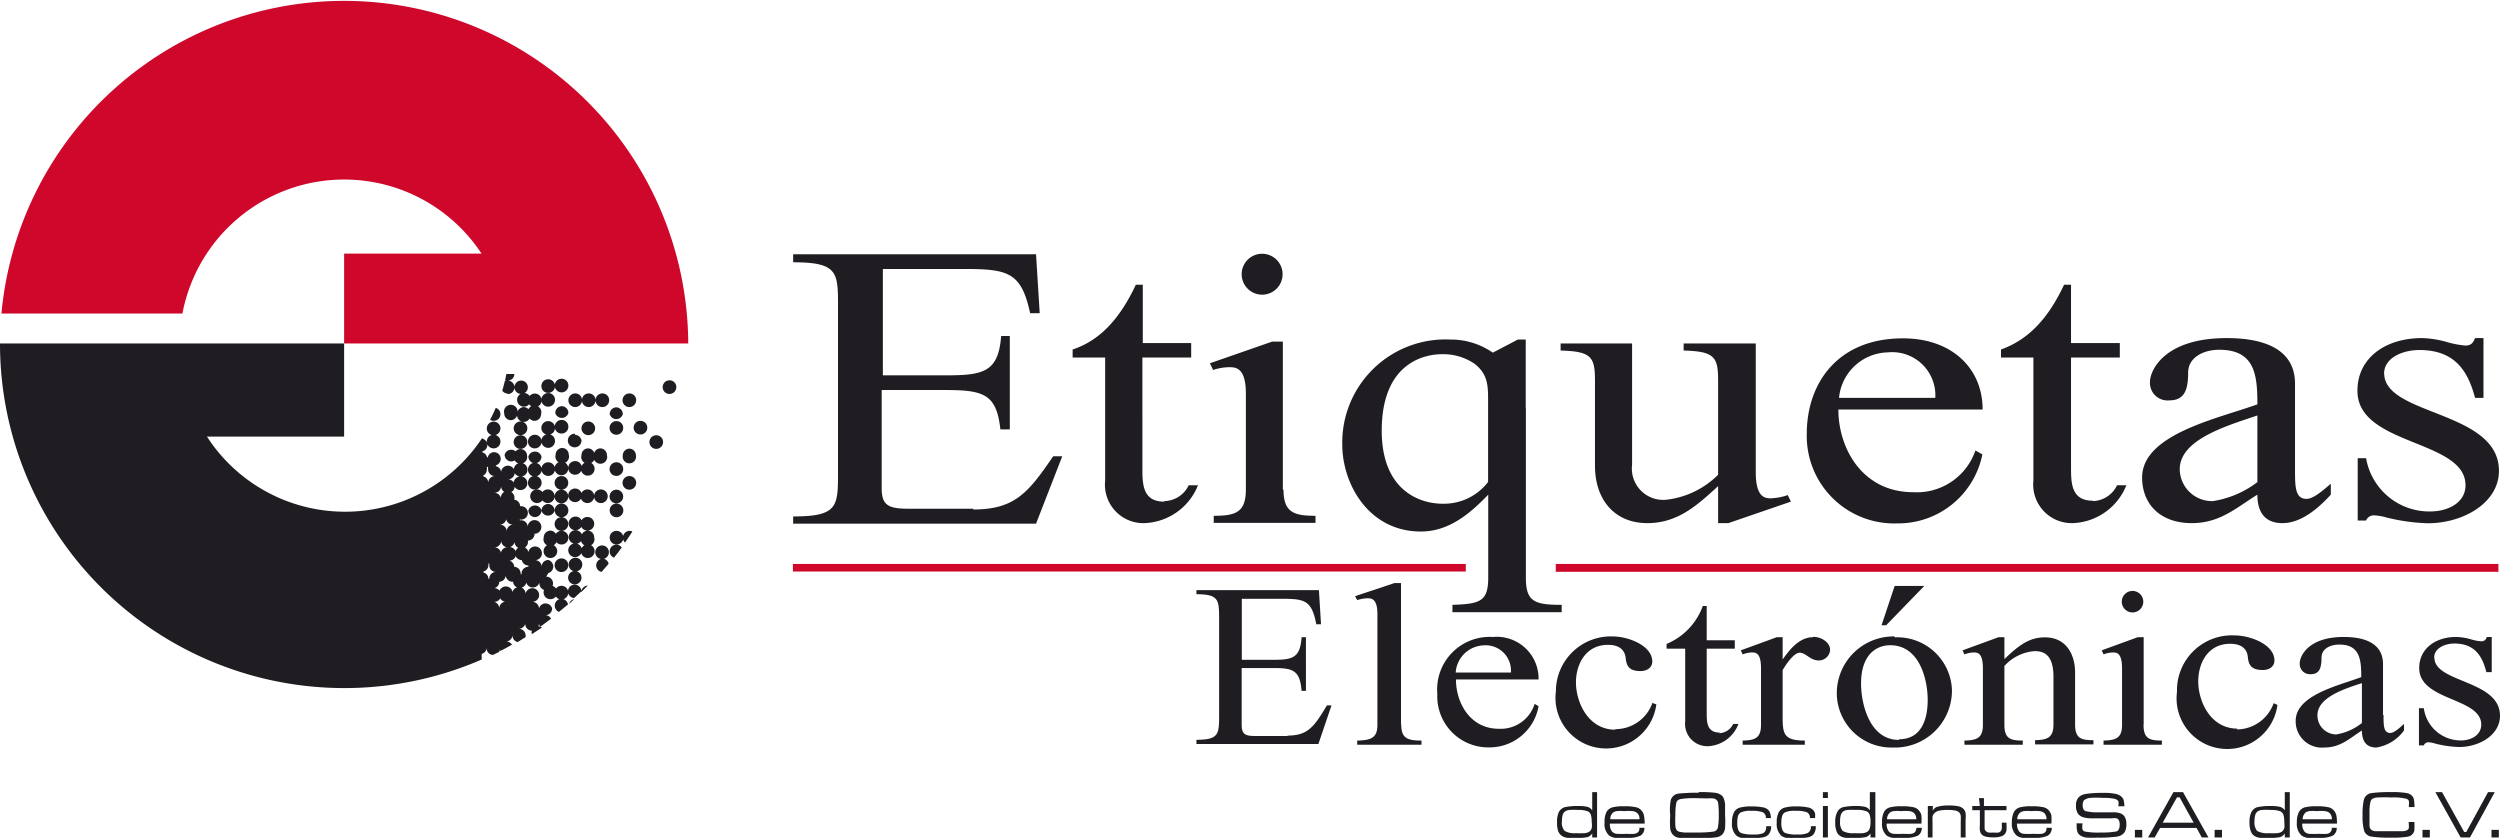<svg xmlns="http://www.w3.org/2000/svg" viewBox="0 0 190.63 63.89"><defs><style>.cls-1{fill:#1f1d21;}.cls-2{fill:#ce072b;}</style></defs><g id="Capa_2" data-name="Capa 2"><g id="inicio"><path class="cls-1" d="M121.78,60.4v3.46h-.37v-.31h0a.68.68,0,0,1-.35.28,3.44,3.44,0,0,1-.79.06,4.35,4.35,0,0,1-.72,0,1,1,0,0,1-.4-.12.77.77,0,0,1-.33-.38,1.8,1.8,0,0,1-.09-.68,1.74,1.74,0,0,1,.13-.78.76.76,0,0,1,.45-.38,4.61,4.61,0,0,1,1.06-.09,2.77,2.77,0,0,1,.7.07.67.67,0,0,1,.34.26h0V60.4h.38m-1.48,1.36a4.85,4.85,0,0,0-.63,0,.75.75,0,0,0-.32.1.51.51,0,0,0-.2.27,1.69,1.69,0,0,0-.06.51.91.91,0,0,0,.21.72,1.5,1.5,0,0,0,.88.17,5.21,5.21,0,0,0,.65,0,.92.92,0,0,0,.33-.1.55.55,0,0,0,.2-.27,1.52,1.52,0,0,0,0-.48,1.87,1.87,0,0,0-.06-.54.49.49,0,0,0-.22-.27A2.06,2.06,0,0,0,120.3,61.76Z"/><path class="cls-1" d="M125,63.12h.39a.67.67,0,0,1-.3.6,2.18,2.18,0,0,1-1,.17,7.05,7.05,0,0,1-.91,0,1.16,1.16,0,0,1-.47-.17,1.18,1.18,0,0,1-.36-1,1.71,1.71,0,0,1,.15-.81.78.78,0,0,1,.42-.34,3.32,3.32,0,0,1,.92-.09,3.79,3.79,0,0,1,.89.07.72.72,0,0,1,.43.25.74.74,0,0,1,.19.36,3.13,3.13,0,0,1,.06.64h-2.65a.88.88,0,0,0,.17.62.6.6,0,0,0,.34.16,6.43,6.43,0,0,0,.77,0,3.89,3.89,0,0,0,.6,0,.53.53,0,0,0,.28-.14.42.42,0,0,0,.09-.26m0-.71a.56.56,0,0,0-.19-.49.71.71,0,0,0-.33-.13,3.53,3.53,0,0,0-.64,0,2.73,2.73,0,0,0-.56,0,.59.59,0,0,0-.3.12.63.63,0,0,0-.2.5Z"/><path class="cls-1" d="M129.53,60.4a9.09,9.09,0,0,1,1.24.05,1,1,0,0,1,.53.22.58.58,0,0,1,.15.25,1.49,1.49,0,0,1,.09.4c0,.22,0,.49,0,.83a7.46,7.46,0,0,1,0,1,.89.89,0,0,1-.21.48.83.83,0,0,1-.5.22,7.29,7.29,0,0,1-1.12.06h-.86l-.62,0a1.35,1.35,0,0,1-.41-.08.87.87,0,0,1-.26-.18.85.85,0,0,1-.2-.46,5.8,5.8,0,0,1,0-1A4.06,4.06,0,0,1,127.4,61a.7.7,0,0,1,.62-.49,13,13,0,0,1,1.51-.06m-.26.41a6.75,6.75,0,0,0-1.06.06.56.56,0,0,0-.28.11.42.42,0,0,0-.12.26,4.46,4.46,0,0,0-.06.84,8.28,8.28,0,0,0,0,.84.61.61,0,0,0,.12.35.39.39,0,0,0,.18.1,2.31,2.31,0,0,0,.39.06q.45,0,1,0a8.17,8.17,0,0,0,1.21-.07.4.4,0,0,0,.35-.36,5,5,0,0,0,.06-.88,6.54,6.54,0,0,0-.05-.95.42.42,0,0,0-.39-.34,2.89,2.89,0,0,0-.45,0Z"/><path class="cls-1" d="M134.67,63h.38a.91.91,0,0,1-.2.64.7.7,0,0,1-.37.2,3.06,3.06,0,0,1-.7.06,6.86,6.86,0,0,1-.91,0,.94.94,0,0,1-.45-.17,1.2,1.2,0,0,1-.35-1,1.63,1.63,0,0,1,.15-.79.73.73,0,0,1,.42-.35,3.23,3.23,0,0,1,.92-.1,4.27,4.27,0,0,1,.85.07.72.72,0,0,1,.42.2.58.58,0,0,1,.15.25,1.58,1.58,0,0,1,.06.37h-.39a.45.45,0,0,0-.23-.44,2.21,2.21,0,0,0-.86-.11,1.7,1.7,0,0,0-.84.13.55.55,0,0,0-.2.28,2.34,2.34,0,0,0-.05.52,1.36,1.36,0,0,0,.07.5.46.46,0,0,0,.23.26,2.54,2.54,0,0,0,.94.11,1.73,1.73,0,0,0,.76-.11A.53.53,0,0,0,134.67,63Z"/><path class="cls-1" d="M138.08,63h.38a1,1,0,0,1-.19.64.77.77,0,0,1-.38.2,3,3,0,0,1-.69.06,6.93,6.93,0,0,1-.92,0,1,1,0,0,1-.45-.17,1.23,1.23,0,0,1-.35-1,1.63,1.63,0,0,1,.15-.79.75.75,0,0,1,.43-.35,3.15,3.15,0,0,1,.91-.1,4.19,4.19,0,0,1,.85.07.75.75,0,0,1,.43.2.7.7,0,0,1,.15.25,1.65,1.65,0,0,1,0,.37h-.39a.46.46,0,0,0-.22-.44,2.27,2.27,0,0,0-.87-.11,1.7,1.7,0,0,0-.84.13.49.49,0,0,0-.19.28,1.81,1.81,0,0,0-.06.52,1.36,1.36,0,0,0,.07.5.49.49,0,0,0,.23.26,2.54,2.54,0,0,0,.94.11,1.82,1.82,0,0,0,.77-.11A.53.53,0,0,0,138.08,63Z"/><path class="cls-1" d="M139,60.4h.38v.45H139V60.4m0,1.06h.38v2.4H139Z"/><path class="cls-1" d="M143,60.4v3.46h-.37v-.31h0a.68.68,0,0,1-.35.28,3.5,3.5,0,0,1-.79.06,4.35,4.35,0,0,1-.72,0,1.1,1.1,0,0,1-.41-.12.71.71,0,0,1-.32-.38,1.77,1.77,0,0,1-.1-.68,1.58,1.58,0,0,1,.15-.78.71.71,0,0,1,.44-.38,4.51,4.51,0,0,1,1-.09,2.8,2.8,0,0,1,.71.07.67.67,0,0,1,.34.26h0V60.4H143m-1.48,1.36a5.14,5.14,0,0,0-.64,0,.75.75,0,0,0-.31.1.51.51,0,0,0-.2.27,1.69,1.69,0,0,0-.06.51,1,1,0,0,0,.2.72,1.55,1.55,0,0,0,.88.17,5.17,5.17,0,0,0,.66,0,.92.92,0,0,0,.33-.1.53.53,0,0,0,.19-.27,1.48,1.48,0,0,0,.06-.48,1.87,1.87,0,0,0-.06-.54.49.49,0,0,0-.22-.27A2.06,2.06,0,0,0,141.48,61.76Z"/><path class="cls-1" d="M146.15,63.12h.39a.67.67,0,0,1-.3.6,2.23,2.23,0,0,1-1,.17,6.88,6.88,0,0,1-.9,0,1.16,1.16,0,0,1-.47-.17,1.18,1.18,0,0,1-.36-1,1.71,1.71,0,0,1,.15-.81.75.75,0,0,1,.42-.34,3.27,3.27,0,0,1,.92-.09,3.84,3.84,0,0,1,.89.07.75.75,0,0,1,.43.25.84.84,0,0,1,.19.36,3.29,3.29,0,0,1,0,.64h-2.65a.93.93,0,0,0,.18.62.6.6,0,0,0,.34.16,6.49,6.49,0,0,0,.78,0,3.85,3.85,0,0,0,.59,0,.53.53,0,0,0,.28-.14.6.6,0,0,0,.09-.26m0-.71a.62.62,0,0,0-.19-.49.71.71,0,0,0-.33-.13,3.53,3.53,0,0,0-.64,0,2.73,2.73,0,0,0-.56,0,.59.59,0,0,0-.3.12.67.67,0,0,0-.21.5Z"/><path class="cls-1" d="M147,61.46h.38v.36h0a.57.57,0,0,1,.37-.31,3,3,0,0,1,.83-.09,3.55,3.55,0,0,1,.76.06.82.82,0,0,1,.39.21.71.71,0,0,1,.15.3,2.21,2.21,0,0,1,0,.52v1.35h-.37v-1.2a3.84,3.84,0,0,0,0-.46.48.48,0,0,0-.11-.24.53.53,0,0,0-.29-.15,2.79,2.79,0,0,0-.59-.05,3,3,0,0,0-.68.06.78.78,0,0,0-.36.21.6.6,0,0,0-.12.24,4.79,4.79,0,0,0,0,.48v1.11H147Z"/><path class="cls-1" d="M150.9,60.86h.38v.6H153v.32h-1.67v1c0,.23,0,.37,0,.42a.48.48,0,0,0,.08.16.53.53,0,0,0,.21.12,1.93,1.93,0,0,0,.41,0,1.14,1.14,0,0,0,.37,0,.3.3,0,0,0,.18-.13.34.34,0,0,0,.06-.16,2.37,2.37,0,0,0,0-.31v-.15H153v.15a3.87,3.87,0,0,1,0,.42.74.74,0,0,1-.1.26.58.58,0,0,1-.32.22,1.79,1.79,0,0,1-.58.07,2.3,2.3,0,0,1-.6-.06.56.56,0,0,1-.33-.21.63.63,0,0,1-.1-.25,2.12,2.12,0,0,1,0-.42V61.78h-.58v-.32h.58Z"/><path class="cls-1" d="M156.05,63.12h.4a.67.67,0,0,1-.3.6,2.23,2.23,0,0,1-1,.17,7.05,7.05,0,0,1-.91,0,1.11,1.11,0,0,1-.46-.17,1.19,1.19,0,0,1-.37-1,1.7,1.7,0,0,1,.16-.81.78.78,0,0,1,.42-.34,3.27,3.27,0,0,1,.92-.09,3.84,3.84,0,0,1,.89.07.75.75,0,0,1,.43.25,1,1,0,0,1,.19.36,3.29,3.29,0,0,1,0,.64H153.8a.93.93,0,0,0,.18.62.57.57,0,0,0,.34.16,6.43,6.43,0,0,0,.77,0,3.74,3.74,0,0,0,.59,0,.56.56,0,0,0,.29-.14.5.5,0,0,0,.08-.26m0-.71a.62.62,0,0,0-.19-.49.71.71,0,0,0-.34-.13,3.34,3.34,0,0,0-.63,0,2.67,2.67,0,0,0-.56,0,.59.59,0,0,0-.3.12.67.67,0,0,0-.21.5Z"/><path class="cls-1" d="M158.34,62.78h.45v.08a1.37,1.37,0,0,0,0,.38.31.31,0,0,0,.16.16,5.38,5.38,0,0,0,1.25.08,5.72,5.72,0,0,0,1.1-.07c.22,0,.33-.22.33-.52a.69.69,0,0,0-.06-.33.26.26,0,0,0-.18-.16,1,1,0,0,0-.35,0h-1.51a2.48,2.48,0,0,1-.68-.08.79.79,0,0,1-.39-.26,1,1,0,0,1-.16-.63.83.83,0,0,1,.25-.68,1.12,1.12,0,0,1,.28-.16,2.57,2.57,0,0,1,.43-.08,8.51,8.51,0,0,1,1.08-.05,4.3,4.3,0,0,1,.9.06,1,1,0,0,1,.49.2.61.61,0,0,1,.2.28,2.27,2.27,0,0,1,.06.48h-.46v-.05a.86.86,0,0,0,0-.34.53.53,0,0,0-.35-.19,4,4,0,0,0-.81-.06,7.83,7.83,0,0,0-1,0,1,1,0,0,0-.45.17.54.54,0,0,0-.11.37.64.64,0,0,0,.06.33.29.29,0,0,0,.21.15,3.47,3.47,0,0,0,.9.08h1.12a1.62,1.62,0,0,1,.56.07.71.71,0,0,1,.33.23,1.08,1.08,0,0,1,.15.61,1.16,1.16,0,0,1-.13.6.85.85,0,0,1-.56.34,9.78,9.78,0,0,1-1.5.08,8.18,8.18,0,0,1-.83,0,1.09,1.09,0,0,1-.43-.13.59.59,0,0,1-.27-.27,1.35,1.35,0,0,1-.07-.51Z"/><rect class="cls-1" x="162.79" y="63.28" width="0.56" height="0.58"/><path class="cls-1" d="M167.89,63.86l-.4-.73h-2.78l-.41.73h-.51l1.94-3.46h.73l1.94,3.46h-.51m-.62-1.13L166.2,60.8H166l-1.09,1.93Z"/><rect class="cls-1" x="168.87" y="63.28" width="0.56" height="0.58"/><path class="cls-1" d="M174.6,60.4v3.46h-.38v-.31h0a.68.68,0,0,1-.35.28,3.5,3.5,0,0,1-.79.06,4.57,4.57,0,0,1-.73,0,1.11,1.11,0,0,1-.4-.12.71.71,0,0,1-.32-.38,1.77,1.77,0,0,1-.1-.68,1.72,1.72,0,0,1,.14-.78.76.76,0,0,1,.45-.38,4.51,4.51,0,0,1,1.05-.09,2.86,2.86,0,0,1,.71.07.67.67,0,0,1,.34.26h0V60.4h.38m-1.48,1.36a5,5,0,0,0-.64,0,.75.75,0,0,0-.31.1.51.51,0,0,0-.2.27,1.69,1.69,0,0,0-.06.51,1,1,0,0,0,.2.72,1.57,1.57,0,0,0,.89.17,5.21,5.21,0,0,0,.65,0,.92.92,0,0,0,.33-.1.62.62,0,0,0,.2-.27,1.9,1.9,0,0,0,0-.48,1.87,1.87,0,0,0-.06-.54.49.49,0,0,0-.22-.27A2.06,2.06,0,0,0,173.12,61.76Z"/><path class="cls-1" d="M177.79,63.12h.39a.67.67,0,0,1-.3.6,2.23,2.23,0,0,1-1,.17,7.15,7.15,0,0,1-.91,0,1.11,1.11,0,0,1-.46-.17,1.19,1.19,0,0,1-.37-1,1.7,1.7,0,0,1,.16-.81.75.75,0,0,1,.42-.34,3.27,3.27,0,0,1,.92-.09,3.84,3.84,0,0,1,.89.07.75.75,0,0,1,.43.25.84.84,0,0,1,.19.36,3.29,3.29,0,0,1,.05.64h-2.65a.93.93,0,0,0,.18.62.6.6,0,0,0,.34.16,6.43,6.43,0,0,0,.77,0,4,4,0,0,0,.6,0,.46.46,0,0,0,.27-.14.49.49,0,0,0,.1-.26m0-.71a.62.62,0,0,0-.19-.49.71.71,0,0,0-.34-.13,3.34,3.34,0,0,0-.63,0,2.67,2.67,0,0,0-.56,0,.59.59,0,0,0-.3.12.71.71,0,0,0-.21.5Z"/><path class="cls-1" d="M183.66,62.68h.44a5.51,5.51,0,0,1,0,.65.61.61,0,0,1-.51.47,6.86,6.86,0,0,1-1.23.07,9,9,0,0,1-1.56-.08.69.69,0,0,1-.52-.41,3.81,3.81,0,0,1-.13-1.19,5,5,0,0,1,.1-1.21.69.69,0,0,1,.62-.51,10.17,10.17,0,0,1,1.42-.07,6.46,6.46,0,0,1,1.27.08.8.8,0,0,1,.33.17.55.55,0,0,1,.17.29,3.21,3.21,0,0,1,.05.6h-.43v-.12a1,1,0,0,0,0-.35.32.32,0,0,0-.18-.16,4.11,4.11,0,0,0-1.19-.1,8.47,8.47,0,0,0-1,0,.83.83,0,0,0-.44.12.57.57,0,0,0-.14.33,3.29,3.29,0,0,0-.05.7c0,.14,0,.33,0,.55s0,.38,0,.47a.46.46,0,0,0,.13.29.65.65,0,0,0,.31.11c.26,0,.63,0,1.11,0l.58,0,.46,0a1.07,1.07,0,0,0,.28-.08.3.3,0,0,0,.13-.16A2.84,2.84,0,0,0,183.66,62.68Z"/><rect class="cls-1" x="184.72" y="63.28" width="0.56" height="0.58"/><polygon class="cls-1" points="185.7 60.4 186.21 60.4 187.9 63.44 188.06 63.44 189.72 60.4 190.23 60.4 188.34 63.86 187.63 63.86 185.7 60.4"/><rect class="cls-1" x="189.98" y="63.28" width="0.56" height="0.58"/><path class="cls-2" d="M60.46,43.58h51.31V43H60.46v.6m58.17-.6v.6h71.88V43Z"/><path class="cls-2" d="M26.24,13.69a12.54,12.54,0,0,1,10.48,5.65H26.24v6.85H52.48A26.24,26.24,0,0,0,.11,23.91h13.8A12.55,12.55,0,0,1,26.24,13.69Z"/><path class="cls-1" d="M116.34,31.11V25.89h-.6l-1.91,1a5.63,5.63,0,0,0-3.26-1,7.87,7.87,0,0,0-8.22,8c0,3,2,6.64,6,6.64,2.19,0,3.82-1.45,5.13-2.81v6.33c0,1.82-.63,2-2.73,2.07v.56h8.33v-.56c-2.09,0-2.73-.25-2.73-2.07v-13m-2.87,5.69A4.25,4.25,0,0,1,110,38.41c-1.74,0-4.64-1-4.64-5.57,0-5.4,3.54-5.83,4.57-5.83a4.22,4.22,0,0,1,2.48.71c1.1.83,1.06,1.79,1.06,3V36.8m-15.65.54V26.05H97L92.26,27.7l.24.51A4.13,4.13,0,0,1,93.71,28C94.2,28,95,28,95,30v7.33c0,1.77-.82,2-2.45,2v.54h7.76v-.54c-1.63,0-2.44-.24-2.44-2M74.23,38.79h-5c-1.52,0-2-.29-2-1.56V29.74h4.84c2.94,0,3.92.31,4.21,3H77V25.62h-.66c-.21,2.75-1.34,3-4.21,3H67.32V20.51h6.15c3.41,0,4.4.24,5.08,3.37h.73L79,19.39H60.48V20c3.42,0,3.42.77,3.42,3.38V36c0,2.61,0,3.38-3.42,3.38v.55l18.52,0,2-5.14h-.69c-1.89,2.76-2.91,4.06-6.11,4.06m14.57-.6c-1.66,0-1.66-1.36-1.66-2.6V27.26h3.72v-1.1H87.14V21.71h-.53C85.3,24.5,83.74,26,81.79,26.65v.61h2.48v9.39a2.93,2.93,0,0,0,3,3.24A4.58,4.58,0,0,0,91.35,37h-.71a2.1,2.1,0,0,1-1.84,1.21m56.3-12.41c-5,0-7.33,3.45-7.33,7.28a6.67,6.67,0,0,0,6.91,6.83,6.55,6.55,0,0,0,6.48-5.26l-.53-.3a4.72,4.72,0,0,1-4.75,3.18c-3.86,0-5.7-3.33-5.7-6.3h11c0-3.2-2.41-5.43-6.06-5.43m-4.89,4.54a3.82,3.82,0,0,1,3.72-3.47,3.29,3.29,0,0,1,3.62,3.47h-7.34m41.56-1.84c0-1.22,1.42-1.81,2.69-1.81,2.77,0,3.72,1.67,4.25,3.65h.64V25.78h-.64c-.14.33-.28.57-.74.57a7.53,7.53,0,0,1-1.31-.24,7.62,7.62,0,0,0-2-.33c-2.83,0-4.92,1.55-4.92,4C179.72,34,188,33.5,188,37c0,1.3-1.27,2-2.72,2a4.89,4.89,0,0,1-4.86-4.06h-.64v4.75h.64a.62.62,0,0,1,.64-.39,3.94,3.94,0,0,1,.88.15,14.69,14.69,0,0,0,3.19.45c2.69,0,5.42-1.55,5.42-4,0-4.61-8.75-4.19-8.75-7.43M175,35.76V29.37c0-.83,0-3.59-5.21-3.59-4.82,0-5.85,2.52-5.85,3.33a1.34,1.34,0,0,0,1.46,1.42c1.1,0,1.45-.68,1.45-2.11,0-1.19,1.2-1.75,2.37-1.75,2.73,0,2.91,1.93,2.91,4.16-2.91,1.07-8.79,2.25-8.79,5.58,0,2,1.35,3.48,3.79,3.48,2.16,0,3.41-1.19,5-2.17,0,1.1.39,2.17,1.91,2.17s2.87-1.28,3.69-2.17v-.83c-.47.38-1.28,1.15-1.85,1.15-.88,0-.88-.94-.88-2.28m-2.87,1a7.45,7.45,0,0,1-3.4,1.45,2.46,2.46,0,0,1-2.52-2.43c0-2.26,3.55-3.3,5.92-4.1v5.08m-12.54,1.42c-1.67,0-1.67-1.36-1.67-2.6V27.26h3.72v-1.1h-3.72V21.71h-.53c-1.31,2.79-2.87,4.24-4.81,4.94v.61h2.47v9.39a2.94,2.94,0,0,0,3,3.24A4.58,4.58,0,0,0,162.14,37h-.71a2.11,2.11,0,0,1-1.84,1.21M135.11,38c-.49,0-1.23,0-1.23-2V26.19h-5.5v.54c2.38.06,2.63.5,2.63,2.32V36.2a6.65,6.65,0,0,1-3.9,1.9,2.39,2.39,0,0,1-2.66-2.67V26.19H119v.54c2.37.06,2.62.5,2.62,2.32v6.47c0,2.5,1.42,4.37,4,4.37,2.34,0,3.83-1.4,5.39-2.82v2.82h.78l4.77-1.64-.24-.5a4.13,4.13,0,0,1-1.21.24M96.25,22.47a1.56,1.56,0,1,0-1.57-1.56A1.56,1.56,0,0,0,96.25,22.47Z"/><path class="cls-1" d="M131.14,55.86c-1,0-1-.8-1-1.53V49.46h2.14v-.64h-2.14V46.21h-.3a4.94,4.94,0,0,1-2.76,2.89v.36h1.42V55a1.7,1.7,0,0,0,1.73,1.9,2.61,2.61,0,0,0,2.33-1.7h-.4a1.23,1.23,0,0,1-1.06.71M113.8,48.57a4,4,0,0,0-4.2,4.34,3.89,3.89,0,0,0,4,4.08,3.8,3.8,0,0,0,3.72-3.14l-.3-.18a2.71,2.71,0,0,1-2.73,1.9c-2.21,0-3.27-2-3.27-3.76h6.3a3.19,3.19,0,0,0-3.48-3.24M111,51.28a2.22,2.22,0,0,1,2.13-2.07,1.93,1.93,0,0,1,2.08,2.07H111m12.17,4.36c-2.07,0-3-2.09-3-3.61,0-1.32.7-2.86,2.45-2.86.79,0,1.27.34,1.34,1s.3,1,1.13,1c.51,0,.9-.27.9-.73,0-1.22-1.85-1.91-3-1.91a4.19,4.19,0,0,0-4.35,4.18,3.86,3.86,0,0,0,7.66,1L126,53.6a3,3,0,0,1-2.83,2m-16.34-.39V44.46h-.5l-3,1,.16.3a2.69,2.69,0,0,1,.76-.14c.31,0,.78,0,.78,1.21v8.45c0,1-.51,1.17-1.54,1.19v.32h4.9v-.32c-1,0-1.54-.14-1.54-1.19m39.84-10.6h-2.22l-1,3h.35l2.91-3M98.18,56.12h-2.5c-.77,0-1-.16-1-.88v-4.3h2.44c1.49,0,2,.18,2.13,1.74h.33V48.59h-.33c-.11,1.57-.68,1.72-2.13,1.72H94.69V45.66h3.1c1.73,0,2.23.14,2.58,1.94h.36L100.57,45H91.23v.31c1.73,0,1.73.45,1.73,1.93v7.24c0,1.49,0,1.93-1.73,1.93v.32h9.3l1-2.94h-.35c-.95,1.57-1.41,2.3-3,2.3m87.43-5.94c0-.72.81-1.08,1.54-1.08,1.59,0,2.14,1,2.44,2.18H190V48.57h-.37c-.08.19-.16.33-.43.33a3.4,3.4,0,0,1-.75-.14,4.47,4.47,0,0,0-1.16-.19c-1.62,0-2.82.92-2.82,2.37,0,2.52,4.73,2.24,4.73,4.31,0,.78-.73,1.21-1.56,1.21A2.84,2.84,0,0,1,184.82,54h-.37v2.84h.37a.36.36,0,0,1,.36-.24,2,2,0,0,1,.51.1,8.24,8.24,0,0,0,1.83.26c1.54,0,3.11-.92,3.11-2.38,0-2.74-5-2.5-5-4.43m-22.17,5.07V48.59H163l-2.74,1,.14.31a2.08,2.08,0,0,1,.69-.15c.29,0,.72,0,.72,1.21v4.32c0,1-.47,1.17-1.41,1.19v.32h4.45v-.32c-.93,0-1.4-.14-1.4-1.19m-5.22,0v-4c0-1.34-.65-2.68-2.3-2.68-1.16,0-1.95.56-3.09,1.66V48.59h-.45l-2.74,1,.14.31a2.08,2.08,0,0,1,.69-.15c.29,0,.72,0,.72,1.21v4.32c0,1-.47,1.17-1.41,1.19v.32h4.45v-.32c-.93,0-1.4-.14-1.4-1.19V50.78a3.45,3.45,0,0,1,2.3-1.13c.61,0,1.44.18,1.44,1.93v3.67c0,1-.47,1.17-1.4,1.19v.32h4.45v-.32c-.94,0-1.4-.14-1.4-1.19m-20-6.66c-1.08,0-1.85,1.06-2.3,1.7h0v-1.7h-.45l-2.74,1,.14.31a2.08,2.08,0,0,1,.69-.15c.29,0,.71,0,.71,1.21v4.32c0,1-.46,1.17-1.4,1.19v.32h4.74v-.32c-1.69,0-1.69-.57-1.69-2V51.1c.19-.33.83-1.33,1.3-1.33s.8.59,1.44.59a.86.86,0,0,0,.88-.8c0-.58-.67-1-1.28-1m32.35,7c-2.08,0-3-2.09-3-3.61,0-1.32.69-2.86,2.44-2.86.79,0,1.28.34,1.34,1s.31,1,1.14,1c.51,0,.89-.27.89-.73,0-1.22-1.85-1.91-3.05-1.91A4.19,4.19,0,0,0,166,52.75a3.86,3.86,0,0,0,7.66,1l-.29-.13a3,3,0,0,1-2.82,2m11.16-1.11V50.71c0-.49,0-2.14-3-2.14-2.76,0-3.35,1.51-3.35,2a.78.78,0,0,0,.83.84c.63,0,.83-.4.83-1.26,0-.7.69-1,1.36-1,1.57,0,1.67,1.15,1.67,2.48-1.67.64-5,1.35-5,3.34A2,2,0,0,0,177.24,57c1.23,0,1.94-.71,2.86-1.3,0,.66.22,1.3,1.1,1.3a3.23,3.23,0,0,0,2.11-1.3V55.2c-.26.23-.73.69-1.05.69-.51,0-.51-.57-.51-1.36m-1.65.6a4.21,4.21,0,0,1-1.95.87,1.44,1.44,0,0,1-1.44-1.46c0-1.35,2-2,3.39-2.45v3m-35.63-6.56a4.33,4.33,0,0,0-4.41,4.29A4.16,4.16,0,0,0,144.33,57a4.35,4.35,0,0,0,4.51-4.4,4.17,4.17,0,0,0-4.37-4m.33,7.82c-2.26,0-2.89-2.77-2.89-4.3,0-2.26,1.22-2.92,2.22-2.92,2.25,0,2.86,2.63,2.86,4.17,0,1.24-.34,3-2.19,3m17.81-9.67a.82.82,0,0,0,0-1.64.82.82,0,1,0,0,1.64Z"/><path class="cls-1" d="M40.75,32.09a.51.51,0,0,0,.51-.51.52.52,0,1,0-1,0,.51.51,0,0,0,.52.51m0,2.1a.52.52,0,1,0-.52-.52.51.51,0,0,0,.52.52m0-3.14a.52.52,0,1,0-.52-.52.51.51,0,0,0,.52.52m0,6.28a.52.52,0,1,0-.52-.52.51.51,0,0,0,.52.52m0-1a.52.52,0,1,0-.52-.51.51.51,0,0,0,.52.51m0-1a.52.52,0,0,0,.51-.52.52.52,0,0,0-1,0,.52.52,0,0,0,.52.52m1,8.37a.52.52,0,0,0,0-1,.51.51,0,0,0-.51.49h0a.51.51,0,0,0-.51-.48h0v0h0a.52.52,0,1,0-.5-.61h0a.51.51,0,1,0-.5.61h0a.51.51,0,0,0,.5.41h0s0,.07,0,.1h0a.52.52,0,0,0-.52.51s0,0,0,.06h-.07a.14.14,0,0,0,0-.07.51.51,0,0,0-.49-.5.51.51,0,0,0-.51-.49h-.06a.06.06,0,0,0,0,0h.05a.52.52,0,1,0,0-1,.5.5,0,0,0-.49.42h0a.51.51,0,0,0-.5-.41h0v0h0a.53.53,0,0,0,.52-.5h0a.52.52,0,0,0,.51.5.52.52,0,0,0,.52-.52h0a.51.51,0,1,0,1,0h0a.51.51,0,0,0,.51-.52h0a.52.52,0,1,0-.52-.51h0a.51.51,0,0,0-.51-.52l-.1,0h0s0,0,0-.05l.11,0a.51.51,0,0,0,.51-.51.51.51,0,0,0-.51-.51h-.08a.51.51,0,0,0-.45-.5v0a.52.52,0,1,0-1,0v0h0v0a.52.52,0,0,0-.52-.52h0v0h0a.52.52,0,0,0,.52-.51h0a.52.52,0,1,0,.51-.52h0s0,0,0,0h0a.52.52,0,1,0-.51-.51v0h0v0a.49.49,0,0,0-.4-.49.2.2,0,0,0,0-.07.51.51,0,0,0-.13-1,.48.48,0,0,0-.48.39h-.06a.51.51,0,0,0-.36-.38v-.07a.5.5,0,0,0,.38-.49.49.49,0,0,0-.38-.48v-.07a12.54,12.54,0,0,1-21-.09H26.24V26.19H0v0A26.26,26.26,0,0,0,36.73,50.29v-.43a.5.5,0,0,0,.38-.49.43.43,0,0,0,0,0h0s0,0,0,.06a.5.5,0,0,0,.48.51l.45-.22a.48.48,0,0,0,.1-.29s0,0,0-.06h0s0,0,0,.06a.65.65,0,0,0,0,.21c.31-.15.6-.31.9-.48a.5.5,0,0,0-.43-.24h-.05s0,0,0,0h0a.52.52,0,0,0,.52-.52s0,0,0,0h0a.13.13,0,0,0,0,.06.51.51,0,0,0,.39.5l.61-.38a.43.43,0,0,0,0-.12.51.51,0,0,0-.51-.51l-.1,0a.09.09,0,0,0,0,0l.09,0a.52.52,0,0,0,.51-.52v0h0s0,0,0,0a.52.52,0,1,0,1,0v0h0s0,0,0,0a.48.48,0,0,0,.14.35l.81-.6a.48.48,0,0,0-.43-.27h0v0h0a.51.51,0,0,0,.51-.52.52.52,0,0,0-1,0h0a.52.52,0,0,0-.51-.5h0a.52.52,0,1,0-.52-.51h0a.51.51,0,1,0-1,0v0h0v0a.52.52,0,1,0-1,0,.52.52,0,0,0,.44.5v0a.52.52,0,0,0-.44.49h0a.53.53,0,0,0-.52-.5h0v0h0a.52.52,0,1,0,0-1h0v0h0a.51.51,0,0,0,.52-.51s0,0,0,0a.5.5,0,0,0,.49-.49h0a.52.52,0,0,0,.51.49h.06a.13.13,0,0,0,0,.06.51.51,0,0,0,1,0,.07.07,0,0,0,0,0h0a.43.43,0,0,0,0,0,.52.52,0,0,0,1,0s0,0,0,0h0s0,0,0,.06a.52.52,0,1,0,.52-.51h0v0h0M38.15,40a.5.5,0,0,0,.45-.41.5.5,0,0,0,.5.41l.1,0v0h-.05a.51.51,0,0,0-.51.51h0a.52.52,0,0,0-.48-.5s0,0,0,0m-1.42-3.71a.5.5,0,0,0,.38-.48.54.54,0,0,0,0-.22.38.38,0,0,0,.1,0,.58.58,0,0,0,0,.19.51.51,0,0,0,.5.51v0a.52.52,0,0,0-.49.51s0,0,0,0h0s0,0,0,0a.52.52,0,0,0-.38-.49v-.07m.39,7.89v0h0v0a.5.5,0,0,0-.38-.49v-.07a.5.5,0,0,0,.38-.49.27.27,0,0,0,0-.12h.07a.61.61,0,0,0,0,.13.5.5,0,0,0,.5.51v0a.51.51,0,0,0-.5.51m4.67-2.61a.52.52,0,1,0,.51.52.52.52,0,0,0-.51-.52m0,3.14a.52.52,0,1,0,.51.52.52.52,0,0,0-.51-.52m0-4.19a.52.52,0,0,0-.52.52.52.52,0,1,0,1,0,.51.51,0,0,0-.51-.52m-1-2.1a.52.52,0,1,0-.52-.52.52.52,0,0,0,.52.52m-1-7.32a.52.52,0,0,0-.51.52.51.51,0,1,0,1,0,.52.52,0,0,0-.51-.52m-1,1a.51.51,0,0,0,.52-.51.52.52,0,1,0-1,0,.51.51,0,0,0,.51.51m1-2.07a.52.52,0,1,0,.51.51.51.51,0,0,0-.51-.51m-1,5.22a.52.52,0,0,0,.52-.52.52.52,0,0,0-1,0,.52.52,0,0,0,.51.52m1.56,13.08s0,.06,0,.09c.26-.17.52-.33.77-.51a.5.5,0,0,0-.79.42M38.16,31.58a.5.5,0,0,0-.36-.48c-.13.31-.27.61-.43.91a.5.5,0,0,0,.27.08.51.51,0,0,0,.52-.51m-.53,2.61a.52.52,0,1,0-.51-.52.52.52,0,0,0,.51.52m0-1a.52.52,0,1,0-.51-.51.51.51,0,0,0,.51.51m2.08,2.11a.52.52,0,1,0,.51.52.51.51,0,0,0-.51-.52m-1-5.25a.52.52,0,0,0,.52-.51.51.51,0,1,0,.51-.52.51.51,0,0,0-.51.52.52.52,0,0,0-.52-.52.5.5,0,0,0,.51-.5h-.61l-.09.46a.58.58,0,0,0,.19,0,.46.46,0,0,0-.21.05c-.06.26-.13.51-.2.76a.5.5,0,0,0,.41.22m2.07,9.42a.51.51,0,0,0,.51-.51.52.52,0,0,0-1,0,.51.51,0,0,0,.52.51m1-1a.51.51,0,0,0-.52.51.52.52,0,0,0,1,0,.51.51,0,0,0-.51-.51m-2.08-5.24a.52.52,0,1,0,.51.51.51.51,0,0,0-.51-.51m0,3.14a.52.52,0,1,0,.51.51.51.51,0,0,0-.51-.51m0-4.19a.52.52,0,1,0,.51.52.51.51,0,0,0-.51-.52m0,2.1a.51.51,0,0,0-.51.51.51.51,0,1,0,1,0,.51.51,0,0,0-.51-.51m5.19-2.1a.52.52,0,1,0,.51.52.52.52,0,0,0-.51-.52m1,10.47a.51.51,0,0,0,0,1l.54-.62a.51.51,0,0,0-.49-.4m0-1a.52.52,0,1,0,.51.52.52.52,0,0,0-.51-.52M44.9,30a.52.52,0,1,0,.51.51A.51.51,0,0,0,44.9,30M47,41.53a.51.51,0,0,0-.51.52.5.5,0,0,0,.33.47c.2-.25.4-.51.59-.77a.49.49,0,0,0-.41-.22M45.94,30a.52.52,0,1,0,.51.51.51.51,0,0,0-.51-.51m-2.08,0a.52.52,0,1,0,.52.51.51.51,0,0,0-.52-.51m1,4.19a.51.51,0,0,0-.52.51.52.52,0,1,0,1,0,.51.51,0,0,0-.51-.51m1,3.13a.52.52,0,1,0,.51.52.52.52,0,0,0-.51-.52m-1,4.19a.52.52,0,1,0,.51.52.52.52,0,0,0-.51-.52m-.51,3.64.5-.5a.52.52,0,0,0-.5.5m.51-9.92a.52.52,0,1,0,.51.52.52.52,0,0,0-.51-.52m0,5.23a.52.52,0,0,0-.52.52.52.52,0,1,0,1,0,.51.51,0,0,0-.51-.52m0-3.14a.52.52,0,1,0,.51.52.52.52,0,0,0-.51-.52m0,2.1a.52.52,0,1,0,.51.52.52.52,0,0,0-.51-.52m1-5.23a.51.51,0,0,0-.52.51.52.52,0,1,0,1,0,.51.51,0,0,0-.51-.51M48,30a.52.52,0,1,0,.51.51A.51.51,0,0,0,48,30m-6.22,7.32a.52.52,0,1,0,.51.52.52.52,0,0,0-.51-.52M48,34.21a.51.51,0,0,0-.51.51.51.51,0,1,0,1,0,.51.51,0,0,0-.51-.51m1-2.1a.52.52,0,1,0,0,1,.52.52,0,0,0,0-1M47,40.48a.51.51,0,0,0-.51.52.52.52,0,1,0,.51-.52M51.05,29a.52.52,0,1,0,.52.52.51.51,0,0,0-.52-.52m-1,4.19a.52.52,0,1,0,.51.51.51.51,0,0,0-.51-.51M47,37.34a.52.52,0,1,0,.52.52.52.52,0,0,0-.52-.52m0,1.06a.51.51,0,0,0-.51.51A.52.52,0,1,0,47,38.4m0-3.15a.52.52,0,1,0,.52.52.51.51,0,0,0-.52-.52m0-4.19a.52.52,0,0,0-.51.52.52.52,0,0,0,1,0,.52.52,0,0,0-.52-.52M47.5,41a.49.49,0,0,0,.16.37c.19-.28.38-.55.56-.84a.46.46,0,0,0-.21-.05.51.51,0,0,0-.51.52M47,32.11a.52.52,0,1,0,.52.52.51.51,0,0,0-.52-.52m1,4.19a.52.52,0,1,0,.51.51A.51.51,0,0,0,48,36.3m-5.19,4.18a.51.51,0,0,0-.51.52.52.52,0,1,0,.51-.52m0,2.1a.52.52,0,1,0,.52.51.51.51,0,0,0-.52-.51m0-3.14a.52.52,0,1,0,.52.52.51.51,0,0,0-.52-.52m0-2.1a.52.52,0,1,0,.52.52.52.52,0,0,0-.52-.52m0,1.06a.51.51,0,0,0-.51.51.52.52,0,1,0,.51-.51m0-2.1a.52.52,0,1,0,.52.51.51.51,0,0,0-.52-.51m0,8.37a.52.52,0,1,0,.52.52.51.51,0,0,0-.52-.52m-1-9.42a.52.52,0,1,0,.51.52.52.52,0,0,0-.51-.52m0-3.14a.52.52,0,1,0,.51.52.52.52,0,0,0-.51-.52m0,1a.52.52,0,1,0,.51.51.51.51,0,0,0-.51-.51m1,12.55a.52.52,0,0,0-.51.52.51.51,0,0,0,.32.48l.69-.57a.52.52,0,0,0-.5-.43m0-10.46a.52.52,0,1,0,.52.52.51.51,0,0,0-.52-.52m-1-6.28a.52.52,0,1,0,.51.52.52.52,0,0,0-.51-.52m0,1.05a.52.52,0,1,0,.51.51.51.51,0,0,0-.51-.51m1.59,16.07.39-.35a.48.48,0,0,0-.39.35m.48-5.61a.51.51,0,0,0-.51.52.52.52,0,1,0,.51-.52m0,2.1a.52.52,0,1,0,.52.51.51.51,0,0,0-.52-.51m0-3.14a.52.52,0,1,0,.52.52.51.51,0,0,0-.52-.52m-1-5.23a.51.51,0,0,0-.51.51.52.52,0,1,0,1,0,.51.51,0,0,0-.52-.51m1,1a.52.52,0,1,0,.52.52.51.51,0,0,0-.52-.52m0,2.09a.52.52,0,1,0,.52.52.52.52,0,0,0-.52-.52m0,4.19a.52.52,0,1,0,.52.52.51.51,0,0,0-.52-.52m-1-10.47a.52.52,0,0,0-.51.52.52.52,0,0,0,1,0,.52.52,0,0,0-.52-.52m0-2.09a.52.52,0,1,0,.52.52.51.51,0,0,0-.52-.52m1,14.66a.51.51,0,1,0,.52.51.51.51,0,0,0-.52-.51m-1-11.52a.52.52,0,1,0,.52.52.51.51,0,0,0-.52-.52m1,12.56a.51.51,0,0,0-.51.52.5.5,0,0,0,.47.5l.55-.51a.51.51,0,0,0-.51-.51m0-11.51a.52.52,0,1,0,.52.51A.51.51,0,0,0,43.86,33.16Z"/></g></g></svg>
